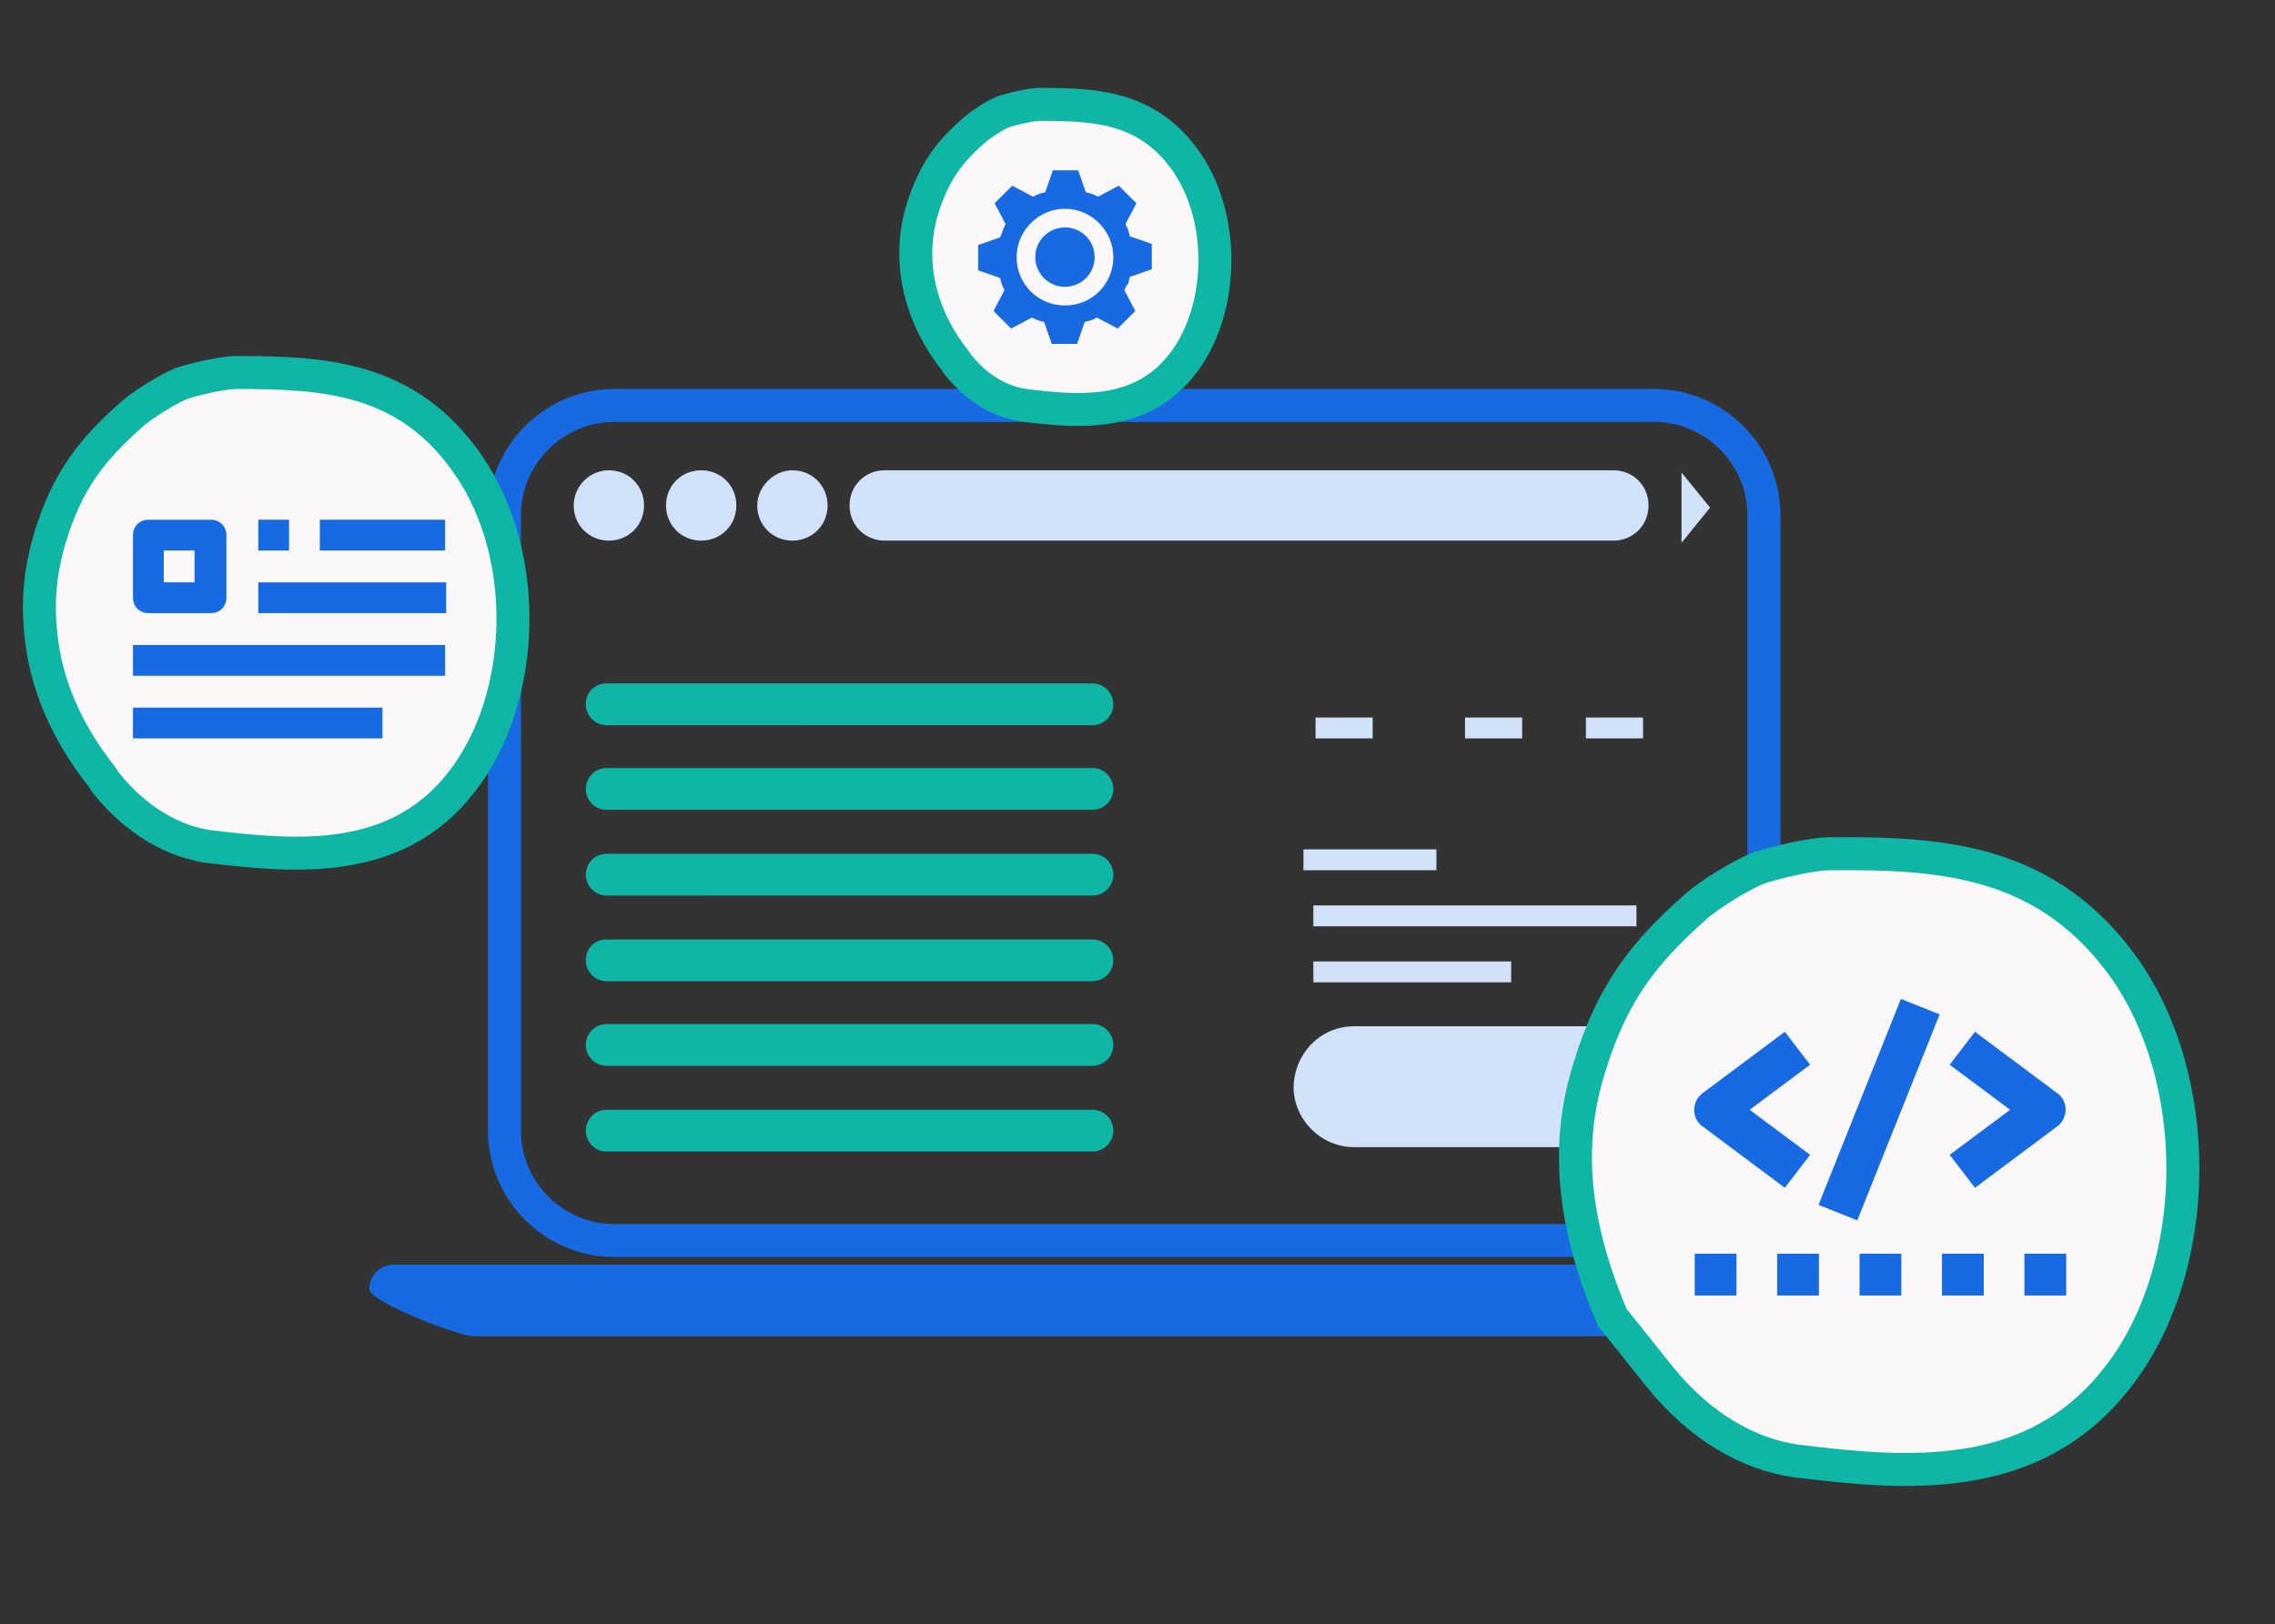 <?xml version="1.0" encoding="utf-8"?>
<!-- Generator: Adobe Illustrator 22.0.1, SVG Export Plug-In . SVG Version: 6.00 Build 0)  -->
<svg version="1.1" id="Layer_1" xmlns="http://www.w3.org/2000/svg" xmlns:xlink="http://www.w3.org/1999/xlink" x="0px" y="0px"
	 viewBox="0 0 207 147.8" style="enable-background:new 0 0 207 147.8;" xml:space="preserve">
<rect x="0" y="0" width="207" height="147.8" fill="#333333" stroke="none"/>
<style type="text/css">
	.st0{fill:#D1E1F8;}
	.st1{fill:#D1E1F9;}
	.st2{fill:#176AE1;}
	.st3{fill:none;stroke:#186AE2;stroke-width:3;stroke-miterlimit:10;}
	.st4{fill:#F9F7F7;stroke:#0FB6A5;stroke-width:3;stroke-miterlimit:10;}
	.st5{fill:#0FB6A5;}
</style>
<g>
	<path class="st0" d="M123.2,93.4h21.2c3,0,5.5,2.5,5.5,5.5l0,0c0,3-2.5,5.5-5.5,5.5h-21.2c-3,0-5.5-2.5-5.5-5.5l0,0
		C117.8,95.8,120.2,93.4,123.2,93.4z"/>
</g>
<rect x="119.5" y="82.4" class="st0" width="29.4" height="1.9"/>
<rect x="119.5" y="87.5" class="st0" width="18" height="1.9"/>
<rect x="118.6" y="77.3" class="st0" width="12.1" height="1.9"/>
<rect x="119.7" y="65.3" class="st0" width="5.2" height="1.9"/>
<rect x="133.3" y="65.3" class="st0" width="5.2" height="1.9"/>
<rect x="144.3" y="65.3" class="st0" width="5.2" height="1.9"/>
<g>
	<path class="st1" d="M80.5,42.8h66.3c1.8,0,3.2,1.4,3.2,3.2s-1.4,3.2-3.2,3.2H80.5c-1.8,0-3.2-1.4-3.2-3.2S78.7,42.8,80.5,42.8z"/>
	<path class="st1" d="M55.4,42.8L55.4,42.8c1.8,0,3.2,1.4,3.2,3.2l0,0c0,1.8-1.4,3.2-3.2,3.2l0,0c-1.8,0-3.2-1.4-3.2-3.2l0,0
		C52.2,44.3,53.6,42.8,55.4,42.8z"/>
	<path class="st1" d="M63.8,42.8c1.8,0,3.2,1.4,3.2,3.2l0,0c0,1.8-1.4,3.2-3.2,3.2s-3.2-1.4-3.2-3.2l0,0
		C60.6,44.2,62,42.8,63.8,42.8z"/>
	<path class="st1" d="M72.1,42.8L72.1,42.8c1.8,0,3.2,1.4,3.2,3.2l0,0c0,1.8-1.4,3.2-3.2,3.2l0,0c-1.8,0-3.2-1.4-3.2-3.2l0,0
		C68.9,44.3,70.4,42.8,72.1,42.8z"/>
</g>
<g>
	<path class="st1" d="M153,43l2.6,3.2l-2.6,3.2"/>
</g>
<g>
	<path class="st2" d="M35.8,115.1h135.5c1.2,0,2.2,1,2.2,2.2s-8.2,4.3-9.4,4.3H43c-1.2,0-9.4-3.1-9.4-4.3
		C33.6,116.1,34.6,115.1,35.8,115.1z"/>
	<path class="st3" d="M55.9,36.9h94.6c5.5,0,10,4.5,10,10v56c0,5.5-4.5,10-10,10H55.9c-5.5,0-10-4.5-10-10v-56
		C45.9,41.4,50.4,36.9,55.9,36.9z"/>
</g>
<g>
	<path class="st4" d="M151.1,125.4c3.5,4.3,7.9,7,12.6,7.6h0.1c9.7,1.2,20.6,2,28.1-6.7c8.3-9.5,9-27,1.6-37.9
		c-7.1-10.2-16.8-10.8-27.1-10.7c-1.5,0-4.9,0.8-6.4,1.3c-1.5,0.6-4.5,2.4-5.8,3.6c-4.6,4.1-7.5,7.7-9.6,14.6
		c-2.2,7-1.5,14.2,2.1,22.7L151.1,125.4z"/>
</g>
<g>
	<path class="st4" d="M87.1,33.1c1.7,2.2,3.9,3.5,6.2,3.8l0,0c4.8,0.6,10.2,1,13.9-3.3c4.1-4.7,4.5-13.4,0.8-18.8
		c-3.5-5.1-8.3-5.3-13.4-5.3c-0.8,0-2.4,0.4-3.1,0.6c-0.7,0.2-2.1,1.1-2.8,1.7c-2.3,2-3.7,3.8-4.8,7.3c-0.5,1.7-0.7,3.5-0.5,5.4
		c0.3,3,1.6,5.9,3.5,8.3L87.1,33.1z"/>
</g>
<g>
	<path class="st4" d="M9.6,71.2c2.7,3.4,6.2,5.5,9.8,5.9c0,0,0,0,0.1,0c7.6,0.9,16.1,1.5,21.9-5.2c6.5-7.5,7.1-21.1,1.2-29.6
		c-5.5-8-13.1-8.4-21.1-8.4c-1.2,0-3.8,0.6-5,1c-1.2,0.5-3.5,1.9-4.5,2.8c-3.6,3.2-5.9,6-7.5,11.4c-0.8,2.7-1.1,5.5-0.8,8.4
		c0.4,4.8,2.5,9.3,5.5,13.1L9.6,71.2z"/>
</g>
<path class="st2" d="M162.4,108.1l2.3-3l-5.5-4.1l5.5-4.1l-2.3-3l-7.5,5.6c-0.8,0.6-1,1.8-0.4,2.6c0.1,0.1,0.2,0.3,0.4,0.4
	L162.4,108.1z"/>
<path class="st2" d="M179.7,108.1l7.5-5.6c0.8-0.6,1-1.8,0.4-2.6c-0.1-0.1-0.2-0.3-0.4-0.4l-7.5-5.6l-2.3,3l5.5,4.1l-5.5,4.1
	L179.7,108.1z"/>
<rect x="161" y="99.1" transform="matrix(0.371 -0.928 0.928 0.371 13.771 222.297)" class="st2" width="20.2" height="3.8"/>
<rect x="154.2" y="114.1" class="st2" width="3.8" height="3.8"/>
<rect x="161.7" y="114.1" class="st2" width="3.8" height="3.8"/>
<rect x="169.2" y="114.1" class="st2" width="3.8" height="3.8"/>
<rect x="176.7" y="114.1" class="st2" width="3.8" height="3.8"/>
<rect x="184.2" y="114.1" class="st2" width="3.8" height="3.8"/>
<rect x="23.5" y="47.3" class="st2" width="2.8" height="2.8"/>
<rect x="29.1" y="47.3" class="st2" width="11.4" height="2.8"/>
<rect x="23.5" y="53" class="st2" width="17.1" height="2.8"/>
<rect x="12.1" y="58.7" class="st2" width="28.4" height="2.8"/>
<rect x="12.1" y="64.4" class="st2" width="22.7" height="2.8"/>
<path class="st2" d="M13.5,55.8h5.7c0.8,0,1.4-0.6,1.4-1.4v-5.7c0-0.8-0.6-1.4-1.4-1.4h-5.7c-0.8,0-1.4,0.6-1.4,1.4v5.7
	C12.1,55.2,12.7,55.8,13.5,55.8z M14.9,50.1h2.8V53h-2.8C14.9,53,14.9,50.1,14.9,50.1z"/>
<path class="st5" d="M55.2,101h44.2c1.1,0,1.9,0.9,1.9,1.9l0,0c0,1.1-0.9,1.9-1.9,1.9H55.2c-1.1,0-1.9-0.9-1.9-1.9l0,0
	C53.3,101.9,54.1,101,55.2,101z"/>
<path class="st5" d="M55.2,93.2h44.2c1.1,0,1.9,0.9,1.9,1.9l0,0c0,1.1-0.9,1.9-1.9,1.9H55.2c-1.1,0-1.9-0.9-1.9-1.9l0,0
	C53.3,94.1,54.1,93.2,55.2,93.2z"/>
<path class="st5" d="M55.2,85.5h44.2c1.1,0,1.9,0.9,1.9,1.9l0,0c0,1.1-0.9,1.9-1.9,1.9H55.2c-1.1,0-1.9-0.9-1.9-1.9l0,0
	C53.3,86.3,54.1,85.5,55.2,85.5z"/>
<path class="st5" d="M55.2,77.7h44.2c1.1,0,1.9,0.9,1.9,1.9l0,0c0,1.1-0.9,1.9-1.9,1.9H55.2c-1.1,0-1.9-0.9-1.9-1.9l0,0
	C53.3,78.6,54.1,77.7,55.2,77.7z"/>
<path class="st5" d="M55.2,69.9h44.2c1.1,0,1.9,0.9,1.9,1.9l0,0c0,1.1-0.9,1.9-1.9,1.9H55.2c-1.1,0-1.9-0.9-1.9-1.9l0,0
	C53.3,70.8,54.1,69.9,55.2,69.9z"/>
<path class="st5" d="M55.2,62.2h44.2c1.1,0,1.9,0.9,1.9,1.9l0,0c0,1.1-0.9,1.9-1.9,1.9H55.2c-1.1,0-1.9-0.9-1.9-1.9l0,0
	C53.3,63,54.1,62.2,55.2,62.2z"/>
<g>
	<path class="st2" d="M99.6,23.4c0,1.5-1.2,2.7-2.7,2.7s-2.7-1.2-2.7-2.7s1.2-2.7,2.7-2.7C98.4,20.7,99.6,21.9,99.6,23.4L99.6,23.4z
		"/>
	<path class="st2" d="M102.7,25.6l0.1-0.4l2-0.7v-2.3l-2-0.7l-0.1-0.4c0-0.1-0.1-0.2-0.1-0.3l-0.2-0.4l1-1.9l-1.6-1.6l-1.9,1
		l-0.4-0.2c-0.1,0-0.2-0.1-0.3-0.1l-0.4-0.1l-0.7-2h-2.3l-0.7,2l-0.4,0.1c-0.1,0-0.2,0.1-0.3,0.1L94,17.9l-1.9-1l-1.6,1.6l1,1.9
		l-0.2,0.4c0,0.1-0.1,0.2-0.1,0.3L91,21.6l-2,0.7v2.3l2,0.7l0.1,0.4c0,0.1,0.1,0.2,0.1,0.3l0.2,0.4l-1,1.9l1.6,1.6l1.9-1l0.4,0.2
		c0.1,0,0.2,0.1,0.3,0.1l0.4,0.1l0.7,2H98l0.7-2l0.4-0.1c0.1,0,0.2-0.1,0.3-0.1l0.4-0.2l1.9,1l1.6-1.6l-1-1.9l0.2-0.4
		C102.7,25.8,102.7,25.7,102.7,25.6L102.7,25.6z M96.9,27.8c-2.5,0-4.4-2-4.4-4.4s2-4.4,4.4-4.4s4.4,2,4.4,4.4S99.4,27.8,96.9,27.8
		L96.9,27.8z"/>
</g>
</svg>
